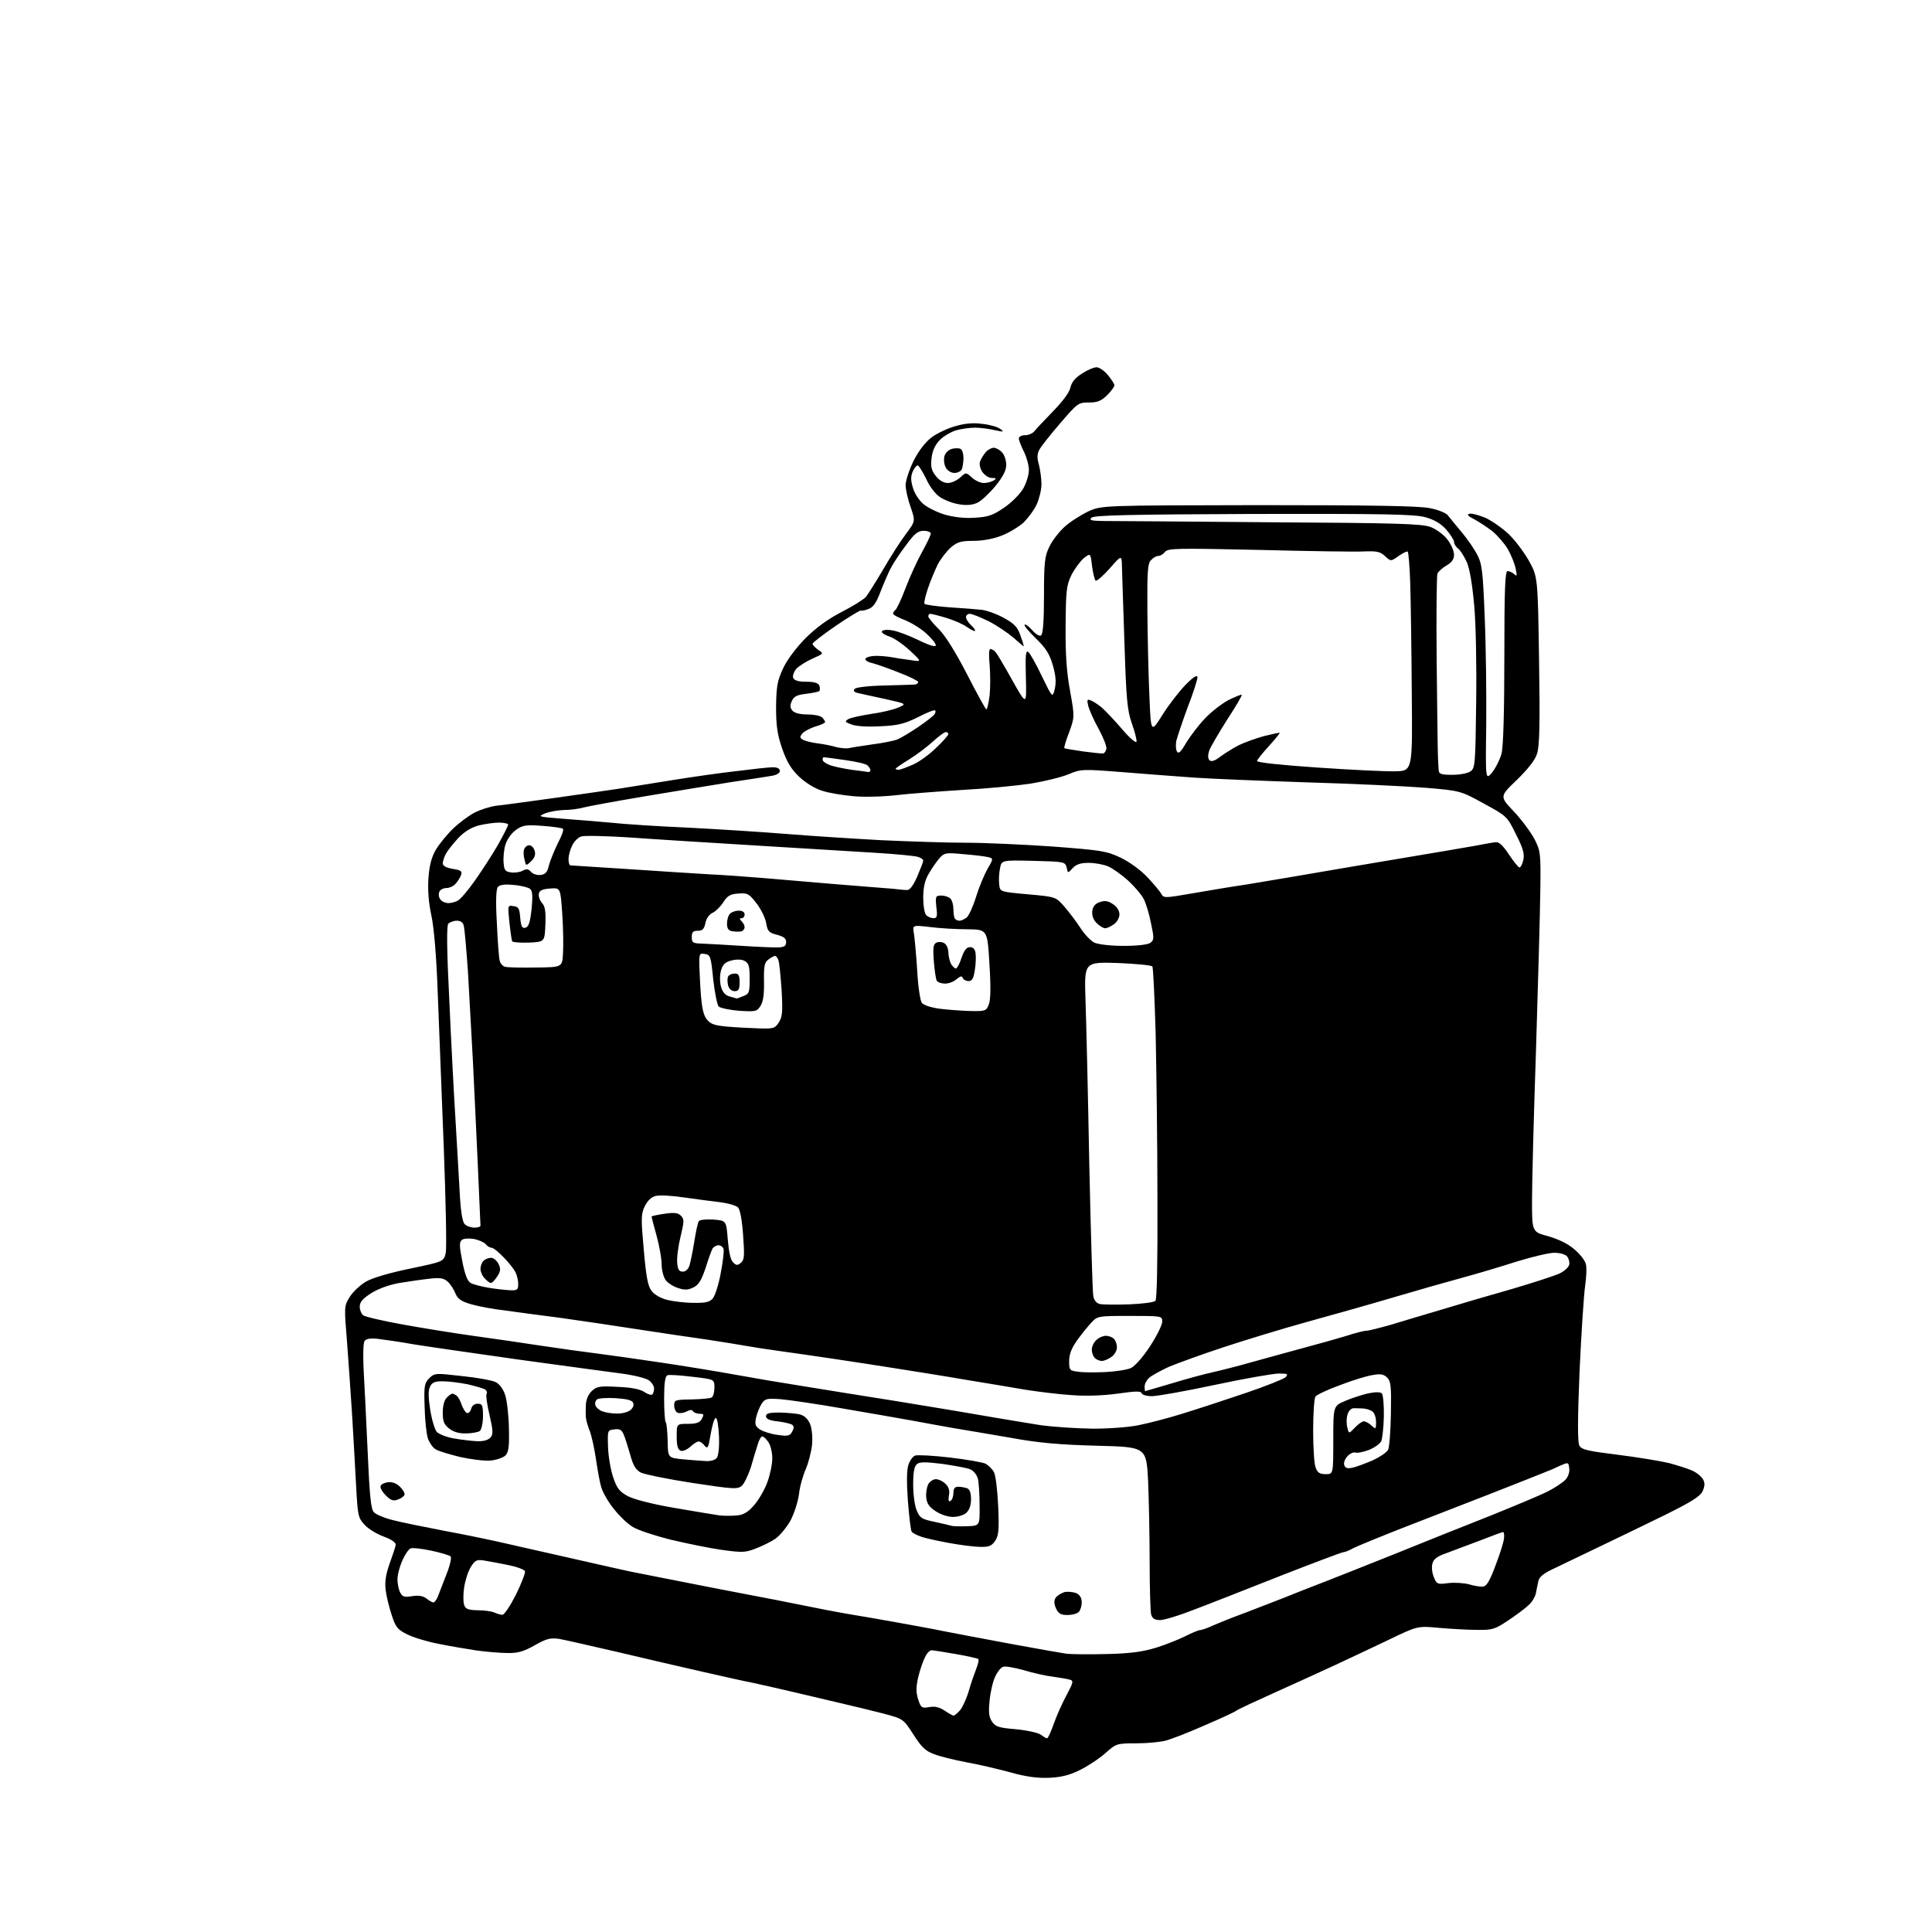 <?xml version="1.0" encoding="UTF-8" standalone="no"?>
<svg 
  version="1.1" 
  xmlns="http://www.w3.org/2000/svg" 
  xmlns:xlink="http://www.w3.org/1999/xlink" 
  xmlns:svg="http://www.w3.org/2000/svg"
  xmlns:rdf="http://www.w3.org/1999/02/22-rdf-syntax-ns#"
  xmlns:cc="http://creativecommons.org/ns#"
  xmlns:dc="http://purl.org/dc/elements/1.1/"
  viewBox="0 0 768 768"
  width="768"
  height="768"
>
<style>svg {background-color: white; }</style>"
<path stroke="none" fill="black" fill-rule="evenodd" d="M417.0,706.7C412.5,706.9 407.8,706.3 401.5,704.5C396.6,703.2 388.7,701.3 384.0,700.5C379.3,699.6 373.6,698.2 371.3,697.3C367.8,696.0 366.3,694.5 363.1,689.5C359.1,683.3 359.1,683.3 351.3,681.2C347.0,680.1 339.2,678.2 334.0,677.0C328.8,675.8 320.0,673.7 314.5,672.4C309.0,671.1 302.2,669.6 299.5,669.0C296.8,668.5 287.8,666.5 279.5,664.6C271.2,662.7 255.9,659.2 245.5,656.7C235.1,654.3 224.6,651.9 222.4,651.5C218.8,651.0 217.4,651.3 212.6,654.0C208.2,656.5 205.8,657.2 201.7,657.1C198.9,657.1 193.3,656.6 189.5,656.1C185.7,655.5 178.9,654.4 174.6,653.5C170.2,652.7 164.6,651.0 162.1,649.8C158.0,647.8 157.3,646.9 155.7,642.0C154.7,639.0 153.6,634.5 153.3,632.0C152.9,628.8 153.4,625.7 154.9,621.5C156.1,618.2 157.2,614.9 157.3,614.1C157.4,613.2 155.6,611.9 152.5,610.8C149.8,609.8 146.3,607.7 144.9,606.1C142.4,603.4 142.2,602.4 141.6,591.4C141.3,584.8 140.5,572.1 140.0,563.0C139.4,553.9 138.5,540.3 137.9,532.8C136.8,519.5 136.8,519.1 139.0,515.6C140.2,513.6 143.1,510.9 145.4,509.5C148.0,508.0 154.7,506.0 163.0,504.3C176.4,501.5 176.4,501.5 177.2,498.0C177.6,496.1 177.2,477.2 176.4,456.0C175.6,434.8 174.5,407.1 174.0,394.5C173.5,380.2 172.5,368.7 171.5,364.0C170.4,359.0 170.0,354.1 170.3,349.2C170.7,343.9 171.5,340.8 173.3,337.7C174.7,335.4 177.8,331.6 180.2,329.3C182.6,327.0 186.4,324.2 188.7,323.0C191.1,321.8 194.9,320.6 197.2,320.3C199.6,320.1 209.4,318.7 219.0,317.4C228.6,316.1 240.6,314.3 245.5,313.6C250.4,312.8 260.6,311.2 268.0,310.0C275.4,308.8 286.7,307.2 293.0,306.5C299.3,305.7 305.7,305.0 307.2,305.0C309.0,305.0 310.0,305.5 310.0,306.5C310.0,307.3 308.7,308.1 306.8,308.4C305.0,308.7 297.4,309.9 290.0,311.0C282.6,312.2 267.3,314.7 256.0,316.6C244.7,318.5 233.9,320.5 231.9,321.0C229.9,321.6 226.3,322.0 223.9,322.0C221.5,322.1 218.2,322.7 216.5,323.4C213.7,324.6 214.1,324.7 223.0,325.4C228.2,325.8 237.0,326.5 242.5,327.0C248.0,327.6 261.9,328.5 273.5,329.0C285.1,329.6 302.6,330.7 312.5,331.5C322.4,332.3 339.5,333.4 350.5,334.0C361.5,334.5 376.5,335.0 383.9,335.0C391.3,335.0 406.8,335.7 418.4,336.5C438.1,338.0 439.9,338.3 445.6,341.0C449.1,342.7 453.6,346.0 456.2,348.8C458.6,351.4 461.1,354.3 461.6,355.3C462.6,357.1 463.1,357.0 474.1,355.1C480.4,354.0 490.0,352.4 495.5,351.6C501.0,350.7 520.1,347.5 538.0,344.4C555.9,341.4 573.0,338.5 576.0,338.0C579.0,337.5 584.0,336.6 587.0,336.1C590.0,335.5 593.4,334.9 594.5,334.8C595.8,334.6 597.4,336.0 599.7,339.5C601.5,342.2 603.4,344.6 603.9,344.8C604.4,345.0 605.1,343.7 605.5,342.0C606.1,339.5 605.5,337.3 602.6,331.6C599.1,324.5 599.0,324.4 589.8,319.4C580.5,314.3 580.5,314.3 566.0,313.1C558.0,312.5 537.1,311.5 519.5,311.0C501.9,310.4 481.6,309.6 474.5,309.1C467.4,308.6 454.4,307.6 445.7,306.9C430.4,305.7 429.7,305.7 424.7,307.8C421.8,309.0 415.1,310.6 409.7,311.5C404.4,312.3 392.2,313.5 382.7,314.0C373.3,314.6 361.3,315.5 356.2,316.1C351.0,316.7 343.4,316.9 339.2,316.5C334.9,316.1 329.3,315.2 326.7,314.3C323.8,313.4 320.1,311.1 317.5,308.6C314.4,305.6 312.7,302.7 310.9,297.5C309.0,292.0 308.5,288.5 308.5,281.0C308.6,273.0 309.0,270.6 311.2,265.9C312.7,262.5 316.3,257.7 320.1,253.8C324.4,249.5 329.1,246.1 334.5,243.3C339.0,241.0 343.3,238.3 344.2,237.3C345.0,236.3 348.1,231.4 351.0,226.5C353.8,221.6 357.9,215.2 360.1,212.3C363.9,207.2 363.9,207.2 362.0,201.6C360.9,198.6 360.0,194.6 360.0,192.8C360.0,191.0 361.5,186.6 363.2,183.1C365.3,179.0 367.9,175.7 370.4,173.8C372.6,172.2 376.8,170.2 379.8,169.4C383.5,168.3 386.9,168.0 390.5,168.5C393.4,168.8 396.6,169.7 397.6,170.5C399.3,171.7 399.0,171.8 395.5,171.0C393.3,170.5 389.8,170.0 387.6,170.0C385.5,170.0 382.0,170.5 379.9,171.1C377.8,171.8 374.9,173.5 373.4,175.1C371.7,176.9 370.6,179.3 370.3,182.2C369.9,185.6 370.3,187.1 372.0,189.2C373.4,191.0 375.1,192.0 376.8,192.0C378.2,192.0 380.4,191.0 381.7,189.8C384.0,187.7 384.0,187.7 386.3,189.8C387.6,191.0 389.7,192.0 391.1,192.0C392.4,192.0 394.2,191.5 395.0,191.0C396.2,190.2 396.1,190.0 394.3,190.0C393.0,190.0 391.4,188.9 390.5,187.6C389.6,186.3 389.2,184.5 389.6,183.4C390.0,182.4 391.0,180.7 391.8,179.8C392.6,178.8 394.1,178.0 395.0,178.0C395.9,178.0 397.4,178.8 398.3,179.8C399.3,180.8 400.0,183.1 400.0,184.8C400.0,187.0 398.7,189.5 395.7,193.2C393.3,196.1 390.1,199.1 388.6,199.8C386.8,200.7 384.3,201.0 381.5,200.5C379.1,200.2 375.7,198.9 373.8,197.7C371.8,196.4 369.5,193.4 368.1,190.2C366.7,187.4 365.2,185.0 364.8,185.0C364.3,185.0 363.4,186.1 362.8,187.5C362.0,189.4 362.0,191.0 362.9,193.9C363.5,196.1 365.4,199.0 367.1,200.4C368.8,201.8 372.6,203.7 375.7,204.6C379.2,205.6 383.6,206.1 387.6,205.8C392.9,205.5 394.8,204.8 399.3,201.7C402.2,199.7 405.6,196.3 406.8,194.1C408.0,192.0 409.0,188.7 409.0,186.8C409.0,185.0 408.1,181.7 407.0,179.5C405.9,177.3 405.0,175.0 405.0,174.3C405.0,173.6 406.1,173.0 407.5,173.0C408.8,173.0 410.5,172.3 411.2,171.4C411.9,170.5 415.3,166.9 418.6,163.5C422.4,159.6 425.1,156.0 425.5,154.1C426.0,151.9 427.4,150.2 430.1,148.5C432.2,147.1 434.8,146.0 435.9,146.0C437.0,146.0 439.0,147.4 440.4,149.1C441.8,150.8 443.0,152.6 443.0,153.2C443.0,153.7 441.7,155.5 440.1,157.1C437.7,159.4 436.3,160.0 432.8,160.0C428.6,160.0 428.3,160.3 421.5,168.2C417.6,172.7 413.9,177.4 413.2,178.7C412.2,180.5 412.2,182.0 413.0,184.8C413.5,186.8 414.0,190.3 414.0,192.5C414.0,194.7 413.1,198.3 412.1,200.5C411.1,202.7 408.7,205.9 406.9,207.7C405.0,209.4 401.1,211.8 398.2,212.9C395.0,214.2 390.6,215.0 387.0,215.0C382.1,215.0 380.6,215.4 378.0,217.6C376.3,219.1 374.0,222.1 372.8,224.3C371.7,226.6 369.9,230.8 368.9,233.8C367.9,236.8 367.2,239.6 367.5,240.0C367.7,240.4 372.1,241.0 377.2,241.4C382.3,241.7 388.1,242.2 390.1,242.4C392.1,242.6 396.1,244.0 399.0,245.6C403.2,247.9 404.5,249.3 405.6,252.5C406.4,254.7 407.0,256.7 407.0,256.9C407.0,257.1 405.2,255.6 403.0,253.6C400.8,251.7 396.4,248.7 393.1,247.0C389.8,245.4 386.4,244.0 385.5,244.0C384.7,244.0 384.0,244.6 384.0,245.3C384.0,246.1 384.9,247.5 386.0,248.5C387.1,249.5 387.8,250.5 387.6,250.8C387.3,251.0 385.9,250.3 384.3,249.2C382.8,248.1 379.1,246.5 376.1,245.6C373.1,244.7 370.3,244.0 369.8,244.0C369.4,244.0 369.0,244.4 369.0,245.0C369.0,245.5 370.9,247.9 373.3,250.2C376.0,253.0 379.9,259.3 384.5,268.2C388.4,275.8 391.8,282.0 392.1,282.0C392.4,282.0 393.0,279.5 393.4,276.4C393.7,273.3 393.7,267.9 393.4,264.4C393.0,260.3 393.1,258.0 393.7,258.0C394.3,258.0 395.3,258.6 395.9,259.4C396.5,260.1 399.5,265.2 402.5,270.6C408.1,280.5 408.1,280.5 407.8,269.3C407.6,260.3 407.7,258.4 408.8,259.2C409.5,259.8 412.0,264.2 414.2,268.9C418.4,277.5 418.4,277.5 419.3,273.8C419.9,271.1 419.7,268.6 418.5,264.4C417.2,259.9 415.7,257.6 411.8,253.8C409.0,251.1 407.0,248.7 407.3,248.3C407.6,248.0 409.0,249.0 410.3,250.5C411.7,252.1 413.2,253.0 413.8,252.6C414.6,252.1 415.0,247.2 415.0,236.8C415.0,223.5 415.3,221.1 417.1,217.4C418.2,215.0 420.9,211.5 423.2,209.4C425.4,207.4 429.7,204.7 432.6,203.3C437.9,200.9 437.9,200.9 500.3,200.8C544.9,200.8 564.3,201.1 568.4,202.0C571.6,202.6 574.8,203.9 575.5,204.8C576.3,205.8 578.7,208.8 581.0,211.5C583.3,214.2 586.1,218.3 587.2,220.5C589.1,224.0 589.5,227.1 590.2,245.5C590.7,257.1 590.9,276.3 590.8,288.3C590.5,310.2 590.5,310.2 593.2,307.0C594.6,305.2 596.3,301.8 596.9,299.5C597.6,296.7 598.0,282.4 598.0,261.1C598.0,233.8 598.3,227.0 599.3,227.0C600.0,227.0 601.2,227.6 601.9,228.2C603.0,229.3 603.1,228.9 602.5,226.0C602.1,224.1 600.7,220.6 599.4,218.3C598.1,216.1 595.3,212.9 593.3,211.2C591.2,209.6 587.9,207.4 586.0,206.4C583.4,205.1 583.0,204.5 584.2,204.2C585.1,204.0 587.9,204.8 590.4,205.8C592.8,206.9 596.9,209.7 599.5,212.1C602.0,214.4 605.7,219.3 607.7,222.8C611.3,229.3 611.3,229.3 611.8,262.5C612.2,287.7 612.0,296.6 611.0,299.6C610.2,302.2 607.4,305.7 602.9,310.1C596.1,316.6 596.1,316.6 601.8,322.6C604.9,325.9 608.6,330.9 610.0,333.6C612.4,338.3 612.5,339.3 612.3,354.0C612.2,362.5 611.4,390.9 610.6,417.0C609.7,443.1 609.0,470.2 609.0,477.1C609.0,489.7 609.0,489.7 615.4,491.4C619.5,492.6 623.3,494.4 625.8,496.6C628.0,498.4 630.1,501.1 630.4,502.5C630.8,503.9 630.6,507.8 630.1,511.3C629.6,514.7 628.6,529.9 627.9,545.1C627.1,564.3 627.1,573.3 627.8,574.6C628.7,576.3 631.1,576.8 643.2,578.3C651.1,579.3 660.2,580.8 663.5,581.6C666.8,582.5 671.0,583.8 672.7,584.6C674.5,585.4 676.4,587.0 677.0,588.1C677.8,589.5 677.7,590.8 676.8,592.8C675.8,594.9 672.2,597.1 661.5,602.4C653.8,606.2 642.5,611.6 636.5,614.5C630.5,617.4 622.5,621.2 618.8,623.0C613.6,625.4 611.9,626.7 611.5,628.6C611.2,629.9 610.8,632.1 610.5,633.5C610.2,634.8 609.0,636.9 607.7,638.0C606.5,639.2 602.9,641.9 599.6,644.1C594.2,647.7 593.3,648.0 587.1,647.9C583.5,647.9 576.7,647.5 572.0,647.1C563.5,646.3 563.5,646.3 551.5,652.1C544.9,655.2 535.5,659.7 530.5,662.0C525.5,664.3 515.0,669.1 507.0,672.7C499.0,676.3 492.1,679.5 491.5,680.0C490.9,680.5 485.3,683.1 479.0,685.8C472.7,688.6 465.7,691.3 463.5,691.9C461.3,692.5 456.0,693.0 451.7,693.0C443.9,693.0 443.7,693.1 439.3,697.0C436.8,699.2 432.2,702.2 429.1,703.7C425.1,705.7 421.7,706.5 417.0,706.7zM416.2,691.0C416.6,691.0 417.8,688.4 418.9,685.2C420.0,682.1 422.3,676.9 424.0,673.8C426.7,668.7 426.8,668.1 425.3,667.7C424.3,667.4 421.2,666.9 418.5,666.5C415.8,666.2 410.5,665.0 406.9,663.9C403.2,662.9 399.5,662.2 398.7,662.6C397.8,662.9 396.4,664.7 395.6,666.5C394.7,668.3 393.7,672.6 393.4,675.9C392.9,680.5 393.1,682.5 394.3,684.3C395.7,686.4 396.9,686.8 403.8,687.4C408.2,687.8 412.6,688.8 413.6,689.5C414.7,690.3 415.8,691.0 416.2,691.0zM379.1,682.0C379.4,682.0 380.5,681.1 381.6,679.9C382.6,678.7 384.2,675.3 385.1,672.2C386.0,669.0 387.4,665.1 388.1,663.3C388.8,661.5 389.2,659.8 388.9,659.5C388.5,659.2 384.5,658.3 379.9,657.5C375.3,656.7 370.9,656.0 370.3,656.0C369.6,656.0 368.4,657.2 367.7,658.8C366.9,660.3 365.7,663.8 365.0,666.7C364.1,670.8 364.1,672.7 365.0,675.6C366.1,678.9 366.4,679.1 369.4,678.6C371.6,678.2 373.4,678.6 375.5,680.0C377.1,681.1 378.8,682.0 379.1,682.0zM440.0,657.5C449.4,657.3 454.2,656.6 459.5,655.0C463.4,653.8 468.6,651.7 471.2,650.4C473.8,649.1 476.4,648.0 477.0,648.0C477.6,648.0 480.0,647.2 482.3,646.1C484.6,645.1 490.3,642.8 495.0,641.1C499.7,639.3 506.6,636.6 510.5,635.1C514.4,633.5 521.3,630.8 526.0,629.0C530.7,627.2 543.7,622.0 555.0,617.5C566.3,612.9 583.1,606.2 592.5,602.5C601.9,598.7 612.0,594.5 615.0,593.0C618.0,591.5 621.3,589.3 622.3,588.2C623.4,587.1 624.0,585.1 623.8,583.7C623.5,581.2 623.5,581.2 620.0,582.7C618.1,583.6 616.3,584.4 616.0,584.5C615.7,584.6 614.4,585.1 613.0,585.7C611.6,586.3 602.4,589.9 592.5,593.8C582.6,597.6 566.9,603.8 557.5,607.4C548.1,611.1 539.3,614.7 537.8,615.5C536.4,616.3 534.7,617.0 534.1,617.0C533.5,617.0 522.1,621.3 508.8,626.5C495.4,631.8 479.9,637.9 474.3,640.0C468.7,642.2 462.8,644.0 461.2,644.0C459.0,644.0 458.1,643.4 457.6,641.8C457.3,640.5 457.0,631.1 457.0,620.9C457.0,610.7 456.7,596.2 456.4,588.8C455.7,575.2 455.7,575.2 436.1,574.7C421.2,574.3 412.9,573.6 401.5,571.5C393.2,570.1 382.9,568.3 378.5,567.6C374.1,566.8 366.7,565.5 362.0,564.6C357.3,563.8 345.2,561.6 335.0,559.9C324.8,558.1 313.7,556.5 310.3,556.2C304.7,555.8 304.1,556.0 302.7,558.1C301.9,559.4 300.9,561.9 300.5,563.7C300.0,566.3 300.3,567.1 302.2,568.3C303.5,569.1 306.6,570.1 309.2,570.4C313.2,571.0 314.0,570.8 314.9,569.1C315.7,567.6 315.7,566.9 314.8,566.3C314.1,565.9 311.5,565.3 309.0,565.0C305.9,564.7 304.5,564.0 304.5,563.0C304.5,561.8 305.8,561.5 310.0,561.5C313.0,561.6 316.7,561.9 318.1,562.3C319.7,562.7 321.2,564.1 322.0,566.0C322.7,567.7 323.1,571.3 322.8,574.3C322.5,577.1 321.4,581.5 320.3,584.0C319.2,586.5 317.9,591.0 317.6,594.0C317.2,597.0 315.7,601.7 314.2,604.5C312.7,607.2 310.0,610.4 308.2,611.7C306.4,612.9 302.8,614.7 300.3,615.6C296.3,617.2 294.9,617.2 286.9,616.1C281.9,615.4 272.8,613.5 266.4,612.0C260.1,610.4 253.4,608.2 251.4,606.9C249.4,605.7 246.1,602.5 244.0,599.8C241.8,597.1 239.6,593.2 239.0,591.2C238.4,589.2 237.5,584.1 236.9,580.0C236.3,575.9 235.2,570.9 234.5,569.0C233.7,567.1 233.0,564.6 232.9,563.5C232.8,562.4 232.8,560.1 232.9,558.3C233.0,556.4 233.9,554.2 235.2,553.0C237.2,551.1 238.4,550.9 245.5,551.3C250.8,551.5 254.4,552.2 256.1,553.3C257.5,554.3 259.0,554.7 259.3,554.3C259.7,554.0 260.0,552.9 260.0,551.9C260.0,550.9 259.0,549.4 257.8,548.6C256.5,547.8 251.7,546.6 247.0,546.0C242.3,545.4 224.1,542.9 206.5,540.5C188.9,538.0 170.0,535.3 164.5,534.4C159.0,533.4 152.5,532.5 150.1,532.2C147.1,531.9 145.5,532.2 144.9,533.1C144.4,533.9 144.3,538.5 144.5,543.5C144.8,548.5 145.5,563.1 146.1,576.0C146.9,594.3 147.4,599.8 148.6,601.1C149.4,602.0 152.9,603.5 156.3,604.3C159.7,605.2 168.8,607.0 176.5,608.5C184.2,609.9 196.3,612.4 203.5,614.1C210.7,615.7 222.6,618.4 230.0,620.1C237.4,621.8 246.4,623.8 250.0,624.6C253.6,625.3 269.6,628.5 285.5,631.6C301.4,634.6 318.8,638.0 324.0,639.1C329.2,640.2 338.7,641.9 345.0,642.9C351.3,644.0 362.6,646.0 370.0,647.4C377.4,648.9 391.8,651.6 402.0,653.5C412.2,655.4 422.1,657.1 424.0,657.4C425.9,657.6 433.1,657.7 440.0,657.5zM199.7,641.9C200.4,642.0 202.8,638.4 205.1,633.9C207.3,629.4 208.9,625.2 208.7,624.6C208.4,623.9 205.4,622.8 201.9,622.1C198.4,621.4 194.1,620.6 192.3,620.3C189.5,619.9 188.8,620.2 187.1,623.0C186.0,624.8 184.9,628.4 184.5,631.1C184.1,633.7 184.1,636.8 184.5,637.9C185.0,639.6 186.0,640.0 189.8,640.1C192.4,640.1 195.4,640.5 196.5,641.0C197.6,641.5 199.1,641.9 199.7,641.9zM424.3,642.0C421.7,642.0 420.7,641.4 419.8,639.4C419.0,637.6 418.9,636.4 419.6,635.2C420.2,634.3 421.8,633.3 423.1,632.9C424.4,632.6 426.5,632.8 427.8,633.3C429.3,634.0 430.0,635.2 430.0,637.0C430.0,638.4 429.5,640.1 428.8,640.8C428.1,641.5 426.1,642.0 424.3,642.0zM172.3,637.0C172.7,637.0 173.5,636.0 174.0,634.8C174.5,633.5 176.0,629.6 177.4,626.0C178.9,622.3 179.6,619.2 179.1,618.7C178.6,618.2 175.1,617.2 171.4,616.4C167.6,615.6 164.0,615.2 163.3,615.5C162.5,615.7 161.0,617.9 160.0,620.2C158.9,622.6 158.0,626.0 158.0,627.8C158.0,629.6 158.5,632.0 159.1,633.1C160.0,634.8 160.8,635.0 163.8,634.5C166.4,634.1 168.1,634.4 169.5,635.4C170.6,636.3 171.8,637.0 172.3,637.0zM589.5,630.7C591.0,630.5 592.2,628.5 594.6,622.0C596.4,617.3 597.9,612.5 597.9,611.2C598.0,610.0 597.8,609.0 597.5,609.0C597.2,609.0 593.1,610.5 588.3,612.4C583.4,614.2 577.4,616.5 574.7,617.5C571.3,618.7 569.8,619.8 569.4,621.6C569.0,622.9 569.3,625.4 570.0,627.0C571.1,629.7 571.4,629.9 575.8,629.3C578.4,629.0 582.1,629.3 584.0,629.8C585.9,630.4 588.4,630.8 589.5,630.7zM389.7,614.9C387.4,614.9 381.9,614.2 377.5,613.4C373.1,612.6 368.0,611.5 366.3,610.9C364.5,610.3 362.7,609.4 362.4,608.8C362.0,608.3 361.4,602.8 360.9,596.6C360.4,589.4 360.4,584.4 361.1,582.3C361.7,580.5 362.9,578.9 363.8,578.6C364.8,578.3 371.0,578.6 377.7,579.4C384.4,580.2 390.8,581.3 391.9,581.9C393.0,582.6 394.5,584.0 395.1,585.2C395.8,586.4 396.5,592.5 396.8,598.7C397.2,608.1 397.0,610.4 395.6,612.5C394.2,614.5 393.2,615.0 389.7,614.9zM384.5,606.7C389.5,606.5 389.5,606.5 389.4,598.5C389.4,594.1 389.1,589.2 388.7,587.7C388.2,586.1 386.9,584.5 385.5,584.0C384.2,583.5 379.2,582.6 374.5,581.9C367.8,581.1 365.6,581.1 364.5,582.0C363.4,582.9 363.0,585.3 363.0,590.2C363.0,594.0 363.6,598.6 364.4,600.4C365.7,603.5 366.4,603.9 371.7,605.0C374.9,605.7 377.9,606.4 378.5,606.6C379.1,606.7 381.8,606.8 384.5,606.7zM293.0,602.4C295.5,602.2 297.4,601.1 299.7,598.4C301.5,596.4 303.9,592.3 305.0,589.3C306.1,586.4 307.0,582.0 307.0,579.7C307.0,577.4 306.3,574.4 305.4,573.2C304.6,572.0 303.5,571.0 303.0,571.0C302.5,571.0 301.7,572.5 301.2,574.2C300.6,576.0 299.4,580.1 298.5,583.2C297.5,586.3 295.9,589.6 295.0,590.5C293.3,592.1 291.8,592.0 275.3,589.5C265.5,588.0 256.3,586.1 254.8,585.4C252.7,584.3 251.7,582.6 250.5,578.2C249.6,575.1 248.5,571.5 247.9,570.2C247.2,568.4 246.3,567.9 244.2,568.2C241.5,568.5 241.5,568.6 241.7,575.1C241.8,578.7 242.7,584.1 243.7,587.1C245.2,591.6 246.2,592.9 249.5,594.7C251.9,596.0 259.2,597.9 268.0,599.4C276.0,600.8 284.1,602.1 286.0,602.4C287.9,602.6 291.1,602.6 293.0,602.4zM378.8,603.0C376.8,603.0 373.8,602.0 371.9,600.7C369.4,599.1 368.4,597.6 368.2,595.3C368.0,593.5 368.4,591.2 369.0,590.0C369.6,588.9 371.0,588.0 372.0,588.0C373.1,588.0 374.8,588.8 375.9,589.9C377.2,591.2 377.6,592.6 377.2,594.5C376.9,596.5 377.1,597.1 377.9,596.6C378.5,596.2 379.0,594.8 379.0,593.4C379.0,591.7 379.6,591.0 380.9,591.0C382.0,591.0 383.5,591.3 384.4,591.6C385.5,592.0 386.0,593.5 386.0,596.0C386.0,598.3 385.3,600.3 384.2,601.3C383.2,602.3 380.8,603.0 378.8,603.0zM158.1,596.1C156.4,596.8 155.3,596.4 153.4,594.5C152.0,593.1 151.0,591.4 151.3,590.7C151.5,590.0 152.8,589.4 154.3,589.2C155.9,589.0 157.7,589.7 159.0,591.0C160.2,592.2 161.0,593.6 160.8,594.2C160.6,594.8 159.4,595.7 158.1,596.1zM527.0,586.0C530.0,586.0 530.0,586.0 530.0,572.5C530.0,558.9 530.0,558.9 534.7,556.9C537.2,555.8 541.3,554.5 543.8,553.9C546.7,553.3 548.7,553.3 549.3,553.9C549.8,554.4 550.2,558.6 550.1,563.1C550.0,567.6 549.5,572.1 549.0,573.0C548.5,574.0 546.3,575.5 544.1,576.4C541.9,577.2 539.5,577.7 538.7,577.4C538.0,577.2 536.6,577.8 535.6,578.9C534.6,580.0 534.0,581.6 534.4,582.5C534.8,583.6 535.7,583.9 537.7,583.4C539.3,583.1 542.8,581.7 545.7,580.5C548.5,579.2 551.2,577.4 551.8,576.3C552.3,575.3 552.8,568.8 552.9,561.9C553.1,551.1 552.9,549.0 551.4,547.6C550.1,546.3 548.8,546.0 545.7,546.6C543.5,546.9 537.6,548.7 532.7,550.6C527.7,552.4 523.3,554.5 522.9,555.2C522.4,555.9 522.0,562.0 522.0,568.7C522.0,575.4 522.4,582.0 523.0,583.4C523.7,585.4 524.6,586.0 527.0,586.0zM194.9,580.6C192.5,580.8 187.1,580.1 183.0,579.2C178.9,578.2 174.5,576.9 173.3,576.2C172.1,575.6 170.7,573.5 170.1,571.8C169.5,570.0 168.9,564.4 168.8,559.3C168.5,551.0 168.7,549.8 170.6,547.9C172.7,545.8 173.1,545.8 183.6,547.0C189.6,547.6 195.6,548.7 197.0,549.4C198.5,550.1 200.0,552.1 200.8,554.5C201.5,556.6 202.2,562.5 202.3,567.6C202.5,575.1 202.2,577.2 200.9,578.6C199.9,579.5 197.2,580.4 194.9,580.6zM280.6,580.8C282.3,580.9 284.3,580.4 284.9,579.6C285.6,578.7 286.0,575.4 285.8,570.8C285.6,566.6 285.1,563.6 284.5,563.7C283.9,563.8 283.1,566.7 282.5,570.1C281.6,575.6 281.3,576.1 280.1,574.7C279.4,573.7 278.3,573.0 277.7,573.0C277.1,573.0 275.6,574.0 274.4,575.1C273.1,576.3 271.4,577.0 270.6,576.7C269.4,576.2 269.0,574.7 269.0,571.0C269.0,566.0 269.0,566.0 273.5,566.0C276.9,566.0 278.2,565.5 279.0,564.0C279.9,562.3 279.8,562.0 278.1,562.0C277.0,562.0 275.8,561.5 275.5,561.0C275.1,560.3 274.2,560.4 272.9,561.1C271.8,561.7 270.2,561.9 269.4,561.6C268.6,561.3 268.0,560.0 268.0,558.7C268.0,556.5 268.4,556.4 274.9,556.3C278.8,556.2 282.4,555.9 282.9,555.5C283.5,555.2 284.0,553.4 284.0,551.6C284.0,548.3 284.0,548.3 275.3,547.3C270.5,546.7 266.0,546.4 265.3,546.7C264.4,547.1 264.0,549.7 264.0,555.9C264.0,560.7 264.3,565.0 264.6,565.3C265.0,565.6 265.3,569.0 265.4,572.7C265.5,579.5 265.5,579.5 271.5,580.1C274.8,580.4 278.9,580.7 280.6,580.8zM189.6,572.9C192.3,573.0 194.2,572.4 195.0,571.4C196.1,570.2 196.0,568.6 194.6,562.5C193.6,558.4 193.1,554.6 193.4,554.1C193.8,553.6 193.5,552.8 192.8,552.3C192.1,551.9 189.0,551.0 186.0,550.3C183.0,549.7 178.6,549.1 176.3,549.1C173.0,549.0 171.8,549.5 171.0,551.1C170.2,552.6 170.2,555.1 171.0,560.3C171.6,564.2 172.8,568.2 173.6,569.2C174.5,570.1 177.5,571.3 180.4,571.8C183.2,572.3 187.4,572.8 189.6,572.9zM185.3,569.8C182.6,569.9 180.2,569.2 178.6,567.9C176.5,566.3 176.0,565.0 176.0,561.5C176.0,558.9 176.6,556.5 177.6,555.6C178.4,554.7 179.4,554.0 179.8,554.0C180.2,554.0 181.0,554.4 181.5,554.8C182.1,555.2 183.0,556.8 183.5,558.4C184.1,560.0 185.0,561.5 185.6,561.7C186.2,561.9 187.0,561.2 187.3,560.0C187.6,558.8 188.6,558.0 189.9,558.0C191.7,558.0 192.0,558.6 192.0,562.9C192.0,565.6 191.4,568.2 190.8,568.8C190.1,569.3 187.6,569.8 185.3,569.8zM538.6,567.5C539.9,566.1 541.5,565.0 542.1,565.0C542.8,565.0 544.2,565.7 545.2,566.7C546.9,568.2 547.0,568.2 547.0,565.3C547.0,563.6 546.4,561.8 545.7,561.2C545.0,560.6 543.4,560.0 542.0,559.9C540.6,559.8 538.8,559.8 537.9,559.8C537.0,559.9 535.9,561.1 535.6,562.5C535.2,563.9 535.2,566.1 535.6,567.5C536.2,570.0 536.2,570.0 538.6,567.5zM433.7,567.9C439.8,568.0 448.2,567.4 452.3,566.6C456.4,565.8 464.5,563.7 470.2,561.9C475.8,560.2 487.0,556.5 495.0,553.8C503.0,551.1 510.2,548.2 511.0,547.5C512.2,546.2 511.9,546.0 508.4,546.0C506.2,546.0 494.7,548.0 483.0,550.5C471.3,553.0 460.0,555.0 457.9,555.0C455.9,555.0 454.0,554.5 453.8,553.8C453.5,552.9 451.2,553.0 444.2,554.0C438.4,554.8 431.7,555.0 426.2,554.6C421.4,554.3 413.2,553.3 408.0,552.5C402.8,551.6 392.0,549.8 384.0,548.5C376.0,547.1 363.9,545.2 357.0,544.1C350.1,543.0 338.4,541.2 331.0,540.1C323.6,539.0 313.9,537.6 309.5,537.0C305.1,536.4 299.2,535.5 296.5,535.0C293.8,534.5 286.8,533.4 281.0,532.5C275.2,531.7 263.1,529.9 254.0,528.5C244.9,527.1 231.0,525.0 223.0,523.9C215.0,522.9 204.9,521.5 200.5,520.9C196.1,520.4 190.2,519.3 187.4,518.5C183.3,517.3 182.0,516.4 181.0,514.1C180.4,512.5 179.0,510.4 177.9,509.4C176.4,508.1 174.9,507.8 170.8,508.3C167.9,508.6 162.5,509.4 158.8,510.0C154.8,510.7 150.3,512.3 147.5,514.1C144.2,516.2 143.0,517.6 143.0,519.4C143.0,520.7 143.6,522.2 144.3,522.8C145.0,523.4 151.8,525.0 159.5,526.4C167.2,527.8 180.0,529.9 188.0,531.0C196.0,532.1 208.3,533.9 215.5,535.0C222.7,536.1 232.3,537.4 237.0,538.0C241.7,538.6 253.2,540.2 262.5,541.6C271.9,543.0 285.4,545.2 292.5,546.5C299.6,547.8 311.4,549.8 318.5,550.9C325.6,552.1 342.8,554.8 356.5,557.0C370.2,559.2 386.7,562.0 393.0,563.1C399.3,564.2 408.6,565.7 413.5,566.5C418.4,567.2 427.5,567.8 433.7,567.9zM245.1,561.9C247.0,562.0 249.5,561.4 250.5,560.6C251.5,559.9 252.1,558.6 251.7,557.7C251.3,556.6 249.3,556.1 244.8,555.8C241.3,555.6 238.0,555.8 237.3,556.3C236.7,556.8 236.4,557.8 236.7,558.7C237.0,559.5 238.2,560.6 239.4,561.0C240.6,561.5 243.1,561.9 245.1,561.9zM455.2,553.0C455.4,553.0 460.0,551.6 465.5,550.0C471.0,548.3 478.4,546.3 482.0,545.5C485.6,544.7 492.6,542.9 497.5,541.5C502.4,540.1 511.4,537.7 517.5,536.0C523.5,534.4 531.4,532.2 535.0,531.1C538.6,529.9 542.2,529.0 543.1,529.0C544.0,529.0 548.3,527.9 552.6,526.7C557.0,525.4 566.1,522.6 573.0,520.6C579.9,518.5 592.5,514.8 601.0,512.4C609.5,509.9 618.1,507.1 620.0,506.2C621.9,505.3 623.6,503.7 623.8,502.7C624.0,501.7 623.6,500.3 623.0,499.5C622.3,498.6 620.0,498.0 617.9,498.0C615.7,498.0 609.1,499.6 603.2,501.4C597.3,503.3 587.3,506.3 581.0,508.0C574.7,509.7 562.1,513.3 553.0,516.0C543.9,518.7 528.9,522.9 519.5,525.5C510.1,528.1 495.3,532.6 486.5,535.5C477.7,538.4 467.8,542.0 464.5,543.4C461.3,544.9 457.8,546.8 456.8,547.7C455.8,548.6 455.0,550.1 455.0,551.2C455.0,552.2 455.1,553.0 455.2,553.0zM439.7,545.4C443.6,545.2 448.1,544.5 449.6,543.8C451.2,543.0 454.4,539.4 457.2,535.1C459.8,531.1 462.0,526.7 462.0,525.4C462.0,523.1 461.9,523.1 449.2,523.1C436.5,523.1 436.3,523.1 433.8,525.8C432.4,527.3 429.8,530.5 428.1,532.9C425.9,536.0 425.0,538.4 425.0,541.1C425.0,544.7 425.2,544.9 428.8,545.3C430.8,545.6 435.7,545.6 439.7,545.4zM438.0,541.0C437.1,541.0 435.9,540.5 435.2,539.8C434.5,539.1 434.0,537.6 434.0,536.5C434.0,535.3 434.8,533.6 435.8,532.7C436.8,531.7 438.5,531.0 439.6,531.0C440.7,531.0 442.1,531.5 442.8,532.2C443.5,532.9 444.0,534.4 444.0,535.6C444.0,536.9 443.0,538.6 441.8,539.4C440.6,540.3 438.8,541.0 438.0,541.0zM448.9,518.5C454.0,518.3 458.7,517.7 459.3,517.1C459.9,516.5 460.2,501.9 460.1,476.8C460.1,455.2 459.7,425.7 459.4,411.3C459.0,396.9 458.4,384.7 458.1,384.2C457.8,383.7 451.5,383.1 444.2,382.8C431.0,382.4 431.0,382.4 431.5,397.5C431.8,405.7 432.5,435.0 433.0,462.5C433.6,490.0 434.3,513.7 434.6,515.2C434.9,516.9 435.9,518.1 437.3,518.4C438.5,518.6 443.7,518.7 448.9,518.5zM275.6,517.9C280.3,518.0 282.1,517.6 283.3,516.2C284.2,515.2 285.7,510.6 286.5,506.1C287.4,501.5 287.9,497.1 287.6,496.4C287.3,495.6 286.4,495.0 285.6,495.0C284.8,495.0 283.8,495.6 283.3,496.2C282.9,496.9 281.6,500.4 280.5,504.0C278.8,509.0 277.7,510.8 275.6,511.8C273.5,512.8 272.2,512.9 269.5,512.0C267.6,511.4 265.3,509.9 264.5,508.7C263.7,507.5 263.0,504.7 263.0,502.5C263.0,500.3 262.1,495.2 261.0,491.2C259.9,487.3 259.0,483.8 259.0,483.6C259.0,483.4 261.3,482.9 264.1,482.5C268.0,481.9 269.6,482.1 270.7,483.3C272.0,484.6 272.0,485.5 270.5,491.7C269.6,495.4 269.0,500.1 269.2,502.0C269.4,504.7 270.0,505.5 271.4,505.5C272.6,505.5 273.6,504.5 274.1,503.0C274.5,501.6 275.4,497.3 276.0,493.5C276.6,489.6 277.4,486.0 277.8,485.4C278.2,484.9 280.8,484.6 283.6,484.8C288.7,485.2 288.7,485.2 289.3,492.7C289.7,497.5 290.4,500.9 291.4,501.8C292.7,503.1 293.2,503.1 294.5,502.0C295.9,500.9 296.0,499.2 295.4,491.1C295.0,485.1 294.2,480.9 293.4,480.0C292.6,479.2 289.4,478.3 286.3,477.9C283.1,477.5 276.6,476.7 271.9,476.0C267.2,475.3 262.2,475.0 260.7,475.4C258.9,475.8 257.4,477.3 256.3,479.5C254.8,482.6 254.8,484.4 255.9,496.7C256.8,507.1 257.5,511.1 258.9,513.0C259.9,514.5 262.5,516.0 265.1,516.7C267.5,517.3 272.2,517.9 275.6,517.9zM202.8,512.9C205.6,513.0 206.0,512.7 206.0,510.4C206.0,509.0 205.5,506.9 204.9,505.7C204.3,504.5 202.2,501.8 200.2,499.8C198.2,497.7 196.1,496.0 195.4,496.0C194.8,496.0 193.7,495.4 193.1,494.6C192.4,493.8 190.3,492.9 188.4,492.5C186.3,492.2 184.3,492.3 183.6,492.9C182.5,493.8 182.6,495.4 183.8,501.5C184.8,506.7 185.9,509.4 187.1,510.0C188.1,510.6 191.3,511.4 194.2,511.9C197.1,512.4 201.0,512.8 202.8,512.9zM195.1,510.0C194.7,510.0 193.6,509.2 192.7,508.2C191.7,507.2 191.0,505.5 191.0,504.4C191.0,503.3 191.5,501.9 192.2,501.2C192.9,500.5 194.2,500.0 195.2,500.0C196.2,500.0 197.5,501.1 198.2,502.5C199.1,504.4 199.0,505.4 197.6,507.5C196.7,508.9 195.6,510.0 195.1,510.0zM188.6,488.0C189.9,488.0 191.0,487.7 191.0,487.2C191.0,486.8 190.5,476.6 190.0,464.5C189.4,452.4 188.6,433.3 188.0,422.0C187.4,410.7 186.5,394.5 186.0,386.0C185.4,377.5 184.7,369.5 184.4,368.2C184.1,366.7 183.2,366.0 181.6,366.0C180.3,366.0 178.8,366.6 178.2,367.2C177.5,368.1 177.6,377.7 178.6,397.5C179.3,413.4 180.4,434.4 181.0,444.0C181.6,453.6 182.3,466.8 182.7,473.3C183.1,481.5 183.8,485.6 184.7,486.6C185.5,487.4 187.2,488.0 188.6,488.0zM301.7,408.8C307.4,409.0 308.1,408.8 309.6,406.4C311.0,404.3 311.2,402.3 310.7,393.6C310.3,387.9 309.8,382.5 309.4,381.6C309.1,380.7 308.5,380.0 308.1,380.0C307.7,380.0 306.5,380.6 305.5,381.4C303.9,382.5 303.6,384.0 303.7,390.1C303.8,395.2 303.4,398.2 302.3,399.9C300.9,402.1 300.3,402.2 293.8,401.8C290.0,401.5 286.3,400.7 285.7,400.1C285.1,399.5 284.1,394.6 283.5,389.2C282.6,380.1 282.4,379.5 280.1,379.2C277.7,378.8 277.7,378.8 278.3,390.6C278.8,399.9 279.4,403.0 280.8,405.0C282.4,407.1 283.8,407.6 289.1,408.1C292.6,408.4 298.3,408.7 301.7,408.8zM385.8,401.9C391.7,402.0 392.1,401.9 393.1,399.2C393.8,397.4 393.9,392.0 393.3,383.0C392.5,369.5 392.5,369.5 384.5,369.4C380.1,369.4 373.4,369.0 369.6,368.5C362.7,367.7 362.7,367.7 363.3,371.1C363.6,373.0 364.2,379.6 364.6,385.7C364.9,391.9 365.8,397.7 366.4,398.6C367.2,399.6 370.0,400.5 373.6,401.0C376.8,401.4 382.3,401.8 385.8,401.9zM292.7,396.9C292.8,397.0 294.0,396.6 295.4,396.0C297.8,395.1 298.0,394.6 298.0,389.1C298.0,384.1 297.7,382.9 296.0,382.0C294.8,381.3 292.8,381.3 290.8,381.8C288.3,382.4 287.3,383.4 286.6,385.8C286.1,387.7 286.1,390.3 286.6,392.2C287.2,394.4 288.4,395.7 290.0,396.1C291.4,396.5 292.6,396.8 292.7,396.9zM292.0,394.0C290.8,394.0 289.8,393.1 289.4,391.6C289.1,390.2 289.1,388.6 289.5,388.1C289.8,387.5 291.0,387.0 292.1,387.0C293.6,387.0 294.0,387.7 294.0,390.5C294.0,393.3 293.6,394.0 292.0,394.0zM375.7,391.0C374.3,391.0 372.8,390.5 372.4,389.9C372.0,389.2 371.5,385.7 371.2,382.0C370.8,376.3 371.0,375.2 372.5,374.6C373.5,374.3 374.9,374.5 375.6,375.1C376.4,375.7 377.0,377.3 377.0,378.7C377.0,380.0 377.5,382.0 378.0,383.1C378.6,384.1 379.5,385.0 380.0,385.0C380.4,385.0 381.5,383.1 382.2,380.8C383.3,377.7 384.2,376.5 385.6,376.5C386.8,376.5 387.6,377.3 387.8,378.9C388.0,380.2 387.9,383.3 387.5,385.7C387.0,389.0 386.4,390.0 385.0,390.0C384.0,390.0 383.0,389.4 382.7,388.8C382.4,387.8 381.8,388.0 380.3,389.2C379.2,390.2 377.2,391.0 375.7,391.0zM213.0,384.6C223.5,384.5 223.5,384.5 223.8,379.0C224.0,376.0 223.9,368.9 223.5,363.2C222.8,352.9 222.8,352.9 218.7,353.2C215.6,353.4 214.4,354.0 214.2,355.3C214.0,356.3 214.6,358.0 215.5,359.0C216.7,360.3 217.0,362.4 216.8,367.6C216.5,374.4 216.5,374.4 210.3,374.7C206.9,374.8 203.9,374.6 203.6,374.2C203.4,373.8 202.9,370.4 202.5,366.7C201.8,359.9 201.8,359.8 204.1,360.2C206.1,360.4 206.5,361.1 206.8,364.8C207.1,368.2 207.5,369.1 208.8,368.8C210.1,368.5 210.7,366.9 211.3,361.5C211.8,356.4 211.7,354.3 210.8,353.4C210.1,352.8 207.1,352.0 204.3,351.8C200.7,351.4 198.7,351.7 197.9,352.6C197.2,353.5 197.0,358.1 197.5,366.7C197.8,373.7 198.3,380.5 198.6,381.7C198.8,382.9 199.8,384.1 200.8,384.3C201.7,384.6 207.2,384.7 213.0,384.6zM309.5,376.6C311.8,376.5 312.5,376.0 312.5,374.5C312.5,373.0 311.5,372.3 308.9,371.6C305.7,370.8 305.1,370.2 304.6,367.1C304.3,365.1 302.6,361.5 300.8,359.2C297.8,355.3 297.2,354.9 293.5,355.2C290.3,355.4 289.1,356.1 287.5,358.7C286.4,360.4 284.5,362.3 283.2,362.9C281.9,363.5 280.7,365.2 280.4,367.0C279.9,369.3 279.2,370.0 277.4,370.0C275.5,370.0 275.0,370.5 275.0,372.5C275.0,374.8 275.4,375.0 279.2,375.1C281.6,375.2 288.7,375.6 295.0,376.0C301.3,376.4 307.9,376.7 309.5,376.6zM446.6,376.0C452.3,376.0 456.2,375.5 457.3,374.8C458.8,373.6 458.8,372.9 457.5,366.8C456.8,363.2 455.5,358.9 454.6,357.3C453.8,355.7 451.1,352.5 448.5,350.1C446.0,347.8 442.3,345.2 440.5,344.4C438.6,343.6 435.1,343.0 432.7,343.0C429.5,343.0 427.8,343.6 426.4,345.1C424.5,347.2 424.5,347.2 424.0,344.8C423.4,342.6 423.1,342.5 410.8,342.2C398.1,341.9 398.1,341.9 397.5,345.3C397.1,347.2 397.0,350.0 397.2,351.6C397.5,354.5 397.5,354.5 408.6,355.5C419.7,356.5 419.7,356.5 423.1,360.4C425.0,362.6 427.9,366.4 429.5,368.9C431.1,371.4 433.6,374.0 435.0,374.7C436.5,375.4 441.3,376.0 446.6,376.0zM294.8,370.2C294.1,370.4 292.5,370.4 291.2,370.2C289.6,370.0 289.0,369.2 289.0,367.1C289.0,365.6 289.5,363.9 290.2,363.2C290.9,362.5 292.4,362.0 293.7,362.0C295.1,362.0 296.0,362.6 296.0,363.5C296.0,364.3 295.5,365.0 294.8,365.0C293.9,365.0 293.9,365.3 294.8,366.2C295.5,366.9 296.0,367.9 296.0,368.6C296.0,369.2 295.4,370.0 294.8,370.2zM439.3,369.0C438.6,369.0 437.1,368.1 435.9,366.9C434.6,365.6 434.0,363.9 434.2,362.2C434.4,360.4 435.3,359.2 437.2,358.6C439.2,357.9 440.5,358.1 442.4,359.4C444.0,360.4 445.0,362.0 445.0,363.5C445.0,364.8 444.0,366.6 442.8,367.4C441.6,368.3 440.0,369.0 439.3,369.0zM381.5,366.0C382.1,366.0 383.3,365.4 384.2,364.8C385.1,364.1 386.8,360.4 388.0,356.5C389.2,352.6 391.3,347.6 392.6,345.3C395.0,341.2 395.0,341.2 392.2,340.6C390.7,340.3 386.3,339.8 382.5,339.5C376.0,338.9 375.3,339.0 373.4,341.2C372.3,342.5 370.4,345.2 369.2,347.3C367.6,350.0 367.0,352.8 367.0,356.9C367.0,360.0 367.5,363.1 368.2,363.8C368.9,364.5 370.2,365.0 371.1,365.0C372.5,365.0 372.7,364.2 372.2,360.5C371.8,356.3 371.9,356.0 374.2,356.0C375.5,356.0 377.1,356.5 377.8,357.2C378.5,357.9 379.0,359.8 379.0,361.5C379.0,363.3 379.3,365.0 379.7,365.3C380.0,365.7 380.8,366.0 381.5,366.0zM178.2,359.0C179.3,359.0 181.0,358.6 182.0,358.0C183.0,357.5 186.0,354.0 188.6,350.3C191.3,346.5 195.4,340.2 197.8,336.1C200.1,332.0 202.0,328.3 202.0,327.8C202.0,327.4 200.4,327.0 198.4,327.0C196.5,327.0 192.9,327.5 190.4,328.1C187.4,328.9 184.7,330.5 182.2,333.1C180.2,335.3 178.0,338.0 177.3,339.3C176.6,340.5 176.1,342.2 176.0,343.1C176.0,344.2 177.2,344.9 180.0,345.4C183.2,345.9 183.8,346.3 183.3,347.8C183.0,348.7 182.0,350.3 181.2,351.2C180.4,352.2 178.7,353.0 177.5,353.0C176.2,353.0 174.9,353.7 174.6,354.6C174.2,355.5 174.5,356.9 175.1,357.6C175.7,358.4 177.1,359.0 178.2,359.0zM360.3,353.8C361.6,354.0 362.8,352.4 364.6,348.5C365.9,345.4 367.0,342.6 367.0,342.1C367.0,341.6 366.0,340.9 364.8,340.6C363.5,340.2 356.0,339.5 348.0,339.0C340.0,338.5 318.6,337.2 300.5,336.1C282.4,335.0 259.8,333.6 250.3,332.9C240.9,332.3 232.2,332.1 231.1,332.5C229.9,332.8 228.3,334.4 227.5,336.0C226.7,337.6 226.0,340.0 226.0,341.5C226.0,342.9 226.3,344.0 226.8,344.0C227.2,344.0 236.9,344.7 248.5,345.4C260.1,346.2 274.7,347.1 281.0,347.5C287.3,347.8 297.2,348.5 303.0,349.0C308.8,349.5 322.1,350.6 332.5,351.5C342.9,352.3 353.1,353.2 355.0,353.3C356.9,353.5 359.3,353.8 360.3,353.8zM214.9,347.8C216.8,347.6 217.6,346.7 218.2,344.0C218.7,342.1 220.3,338.2 221.7,335.3C223.2,332.5 224.2,329.8 223.8,329.5C223.5,329.1 219.8,328.6 215.7,328.3C209.1,327.8 207.8,328.0 205.1,329.9C203.3,331.2 201.6,333.6 200.9,335.8C200.3,337.8 200.0,341.1 200.2,343.0C200.4,346.0 200.9,346.5 203.2,346.8C204.7,347.0 206.8,346.7 207.8,346.1C209.3,345.3 210.1,345.4 211.1,346.6C211.8,347.4 213.5,348.0 214.9,347.8zM211.2,342.3C209.1,344.3 209.1,344.3 208.5,341.7C208.1,340.2 208.0,338.3 208.4,337.5C208.7,336.7 209.6,336.0 210.4,336.0C211.2,336.0 212.2,337.0 212.5,338.1C213.0,339.6 212.6,340.9 211.2,342.3zM577.3,308.0C580.3,308.0 583.5,307.4 584.6,306.6C586.4,305.3 586.5,303.5 586.8,279.3C587.0,264.9 586.7,247.8 586.0,240.5C585.3,232.5 584.2,226.0 583.1,223.5C582.1,221.3 580.6,218.9 579.7,218.1C578.7,217.4 578.0,216.2 578.0,215.4C578.0,214.7 576.6,212.5 574.9,210.5C572.7,208.1 570.2,206.6 566.6,205.6C562.4,204.4 550.1,204.2 498.3,204.3C449.3,204.5 434.8,204.8 433.9,205.8C432.9,206.8 433.7,207.0 438.1,207.1C441.0,207.1 470.7,207.3 504.0,207.6C555.8,207.9 565.1,208.2 568.7,209.5C571.0,210.4 574.0,212.6 575.4,214.5C576.8,216.3 578.0,219.0 578.0,220.5C578.0,222.3 577.1,223.6 575.0,224.8C573.4,225.7 571.8,227.2 571.4,228.0C571.1,228.8 570.9,244.6 571.1,263.0C571.3,281.4 571.5,298.3 571.6,300.5C571.7,302.7 571.8,305.3 571.9,306.2C572.0,307.7 573.0,308.0 577.3,308.0zM345.2,306.9C345.7,306.9 346.0,306.6 346.0,306.1C346.0,305.6 345.4,304.8 344.8,304.2C344.1,303.6 340.0,302.7 335.7,302.1C331.4,301.5 327.7,301.0 327.4,301.0C327.2,301.0 327.0,301.5 327.0,302.0C327.0,302.6 328.2,303.5 329.8,304.1C331.3,304.7 335.2,305.5 338.5,306.0C341.8,306.4 344.8,306.8 345.2,306.9zM554.5,306.6C561.5,306.5 561.5,306.5 561.2,275.5C561.1,258.4 560.8,239.0 560.6,232.2C560.4,225.4 559.9,219.6 559.6,219.3C559.4,219.0 557.7,219.8 556.0,221.0C552.9,223.2 552.9,223.2 550.6,221.1C548.7,219.3 547.3,219.0 542.4,219.2C539.2,219.4 520.3,219.1 500.5,218.6C467.9,217.9 464.3,217.9 463.1,219.4C462.4,220.3 461.2,221.0 460.4,221.0C459.7,221.0 458.4,221.7 457.6,222.6C456.2,223.9 456.0,227.1 456.1,242.8C456.2,253.1 456.5,268.2 456.9,276.5C457.5,291.5 457.5,291.5 462.2,284.0C464.8,279.9 469.0,274.5 471.5,272.0C474.6,268.9 476.0,268.1 476.0,269.3C476.0,270.2 474.3,275.6 472.1,281.2C470.0,286.9 468.0,292.9 467.6,294.5C467.3,296.1 467.4,298.1 467.9,298.8C468.5,299.8 469.5,298.8 471.5,295.3C473.1,292.7 476.4,288.3 478.9,285.7C481.4,283.0 485.7,279.7 488.3,278.3C491.0,277.0 493.4,276.0 493.6,276.2C493.8,276.5 491.2,280.9 487.8,286.1C484.5,291.3 481.3,296.8 480.7,298.3C480.1,300.2 480.1,301.5 480.8,302.2C481.5,302.9 482.9,302.5 485.2,300.7C487.0,299.4 490.3,297.3 492.5,296.2C494.8,295.1 499.2,293.5 502.5,292.6C505.8,291.8 508.5,291.2 508.7,291.3C508.8,291.5 506.9,293.8 504.4,296.6C501.9,299.3 499.8,301.9 499.7,302.5C499.6,303.1 508.9,304.1 523.5,305.1C536.7,306.0 550.6,306.7 554.5,306.6zM357.2,306.0C357.9,306.0 360.5,305.0 363.0,303.9C365.5,302.8 369.6,299.8 372.2,297.2C374.9,294.7 377.0,292.2 377.0,291.8C377.0,291.4 376.5,291.0 376.0,291.0C375.4,291.0 373.1,292.7 370.7,294.9C368.4,297.0 364.1,300.2 361.2,302.0C358.4,303.7 356.0,305.4 356.0,305.6C356.0,305.8 356.6,306.0 357.2,306.0zM438.5,299.5C439.1,299.4 439.6,298.6 439.8,297.7C440.0,296.7 438.6,293.2 436.7,289.7C434.8,286.3 433.0,282.2 432.6,280.6C432.0,278.2 432.2,277.8 433.5,278.4C434.5,278.7 436.4,280.0 437.9,281.2C439.3,282.4 443.0,286.3 446.0,289.8C449.0,293.3 451.6,295.6 451.8,294.8C451.9,294.1 451.1,290.8 449.9,287.5C448.1,282.3 447.7,278.0 447.0,256.0C446.5,242.0 446.1,228.2 446.0,225.5C445.9,220.5 445.9,220.5 441.1,226.0C438.4,229.0 435.9,231.2 435.5,230.8C435.1,230.4 434.5,227.8 434.1,225.0C433.5,219.8 433.5,219.8 430.8,221.9C429.4,223.1 427.2,226.1 425.9,228.6C423.9,232.8 423.7,234.9 423.6,248.9C423.5,260.2 424.0,267.4 425.4,274.8C427.2,285.0 427.2,285.0 425.0,291.1C423.7,294.4 422.9,297.2 423.1,297.4C423.3,297.6 426.6,298.1 430.5,298.7C434.4,299.2 437.9,299.6 438.5,299.5zM337.5,297.4C338.6,297.1 342.8,296.5 346.8,295.9C350.8,295.4 355.2,294.5 356.6,294.0C357.9,293.5 361.7,291.2 365.0,289.0C368.2,286.8 371.2,284.5 371.5,283.9C371.9,283.3 372.0,282.6 371.7,282.4C371.4,282.1 368.3,283.3 364.9,285.1C359.6,287.7 357.0,288.4 350.0,288.7C344.8,289.0 340.3,288.7 338.5,288.0C335.8,287.0 335.7,286.8 337.3,285.8C338.3,285.3 342.4,284.4 346.3,283.8C350.2,283.3 355.1,282.1 357.0,281.3C360.5,279.8 360.5,279.8 352.0,277.9C347.3,276.9 342.4,275.8 341.1,275.5C339.4,275.1 339.0,274.6 339.8,273.8C340.4,273.2 345.6,272.6 351.7,272.5C357.6,272.3 363.1,272.2 363.8,272.1C364.4,272.0 365.0,271.6 365.0,271.1C365.0,270.7 361.5,268.9 357.2,267.3C353.0,265.6 348.3,264.0 346.8,263.6C345.2,263.3 344.0,262.6 344.0,262.0C344.0,261.5 345.2,261.0 346.8,260.8C348.3,260.6 351.3,260.8 353.5,261.1C355.7,261.5 359.5,262.1 362.0,262.4C366.5,263.1 366.5,263.1 361.7,258.6C359.1,256.2 355.4,253.6 353.5,253.0C351.6,252.4 350.2,251.4 350.6,250.9C350.9,250.4 352.8,250.2 354.8,250.6C356.8,250.9 361.5,252.7 365.2,254.5C369.7,256.7 372.0,257.3 372.0,256.5C372.0,255.8 370.3,253.7 368.2,251.8C366.0,249.8 362.2,247.5 359.7,246.5C357.1,245.5 355.0,244.4 355.0,243.9C355.0,243.5 355.4,242.9 355.9,242.5C356.4,242.2 358.3,238.3 360.0,233.7C361.7,229.2 364.7,222.7 366.6,219.3C368.5,215.9 370.0,212.7 370.0,212.1C370.0,211.5 368.7,211.0 367.2,211.0C364.9,211.0 363.5,212.1 360.1,216.8C357.7,219.9 354.9,224.2 353.9,226.2C352.9,228.2 351.1,232.4 349.9,235.5C348.4,239.5 347.1,241.4 345.4,242.0C344.0,242.6 342.6,242.9 342.2,242.7C341.8,242.6 337.3,245.3 332.2,248.8C327.1,252.3 323.0,255.5 323.0,255.9C323.0,256.4 324.0,257.4 325.2,258.3C327.5,259.8 327.5,259.8 323.0,261.8C320.5,262.9 317.7,264.7 316.6,265.8C315.6,267.0 315.0,268.6 315.3,269.5C315.8,270.5 317.3,271.0 320.5,271.0C323.7,271.0 325.2,271.5 325.7,272.5C326.0,273.4 326.0,274.3 325.7,274.7C325.4,275.0 323.0,275.5 320.5,275.8C316.9,276.2 315.6,276.8 314.8,278.6C314.0,280.3 314.0,281.3 315.0,282.5C315.8,283.4 317.9,284.0 320.9,284.0C323.5,284.0 326.1,284.5 326.8,285.2C327.5,285.9 328.0,286.7 328.0,287.0C328.0,287.4 326.3,288.2 324.1,288.8C322.0,289.5 319.7,290.7 318.9,291.6C317.9,292.9 317.9,293.3 319.1,294.0C319.9,294.5 322.5,295.2 325.0,295.5C327.5,295.8 330.9,296.5 332.5,297.0C334.1,297.4 336.4,297.6 337.5,297.4zM379.4,188.0C378.1,188.0 376.6,187.1 376.0,185.9C375.3,184.8 375.1,182.7 375.4,181.4C375.8,180.0 377.0,178.8 378.5,178.4C379.8,178.1 381.4,178.1 381.9,178.5C382.5,178.8 383.0,180.4 383.0,182.0C383.0,183.5 382.7,185.5 382.4,186.4C382.1,187.3 380.7,188.0 379.4,188.0z" />

</svg>